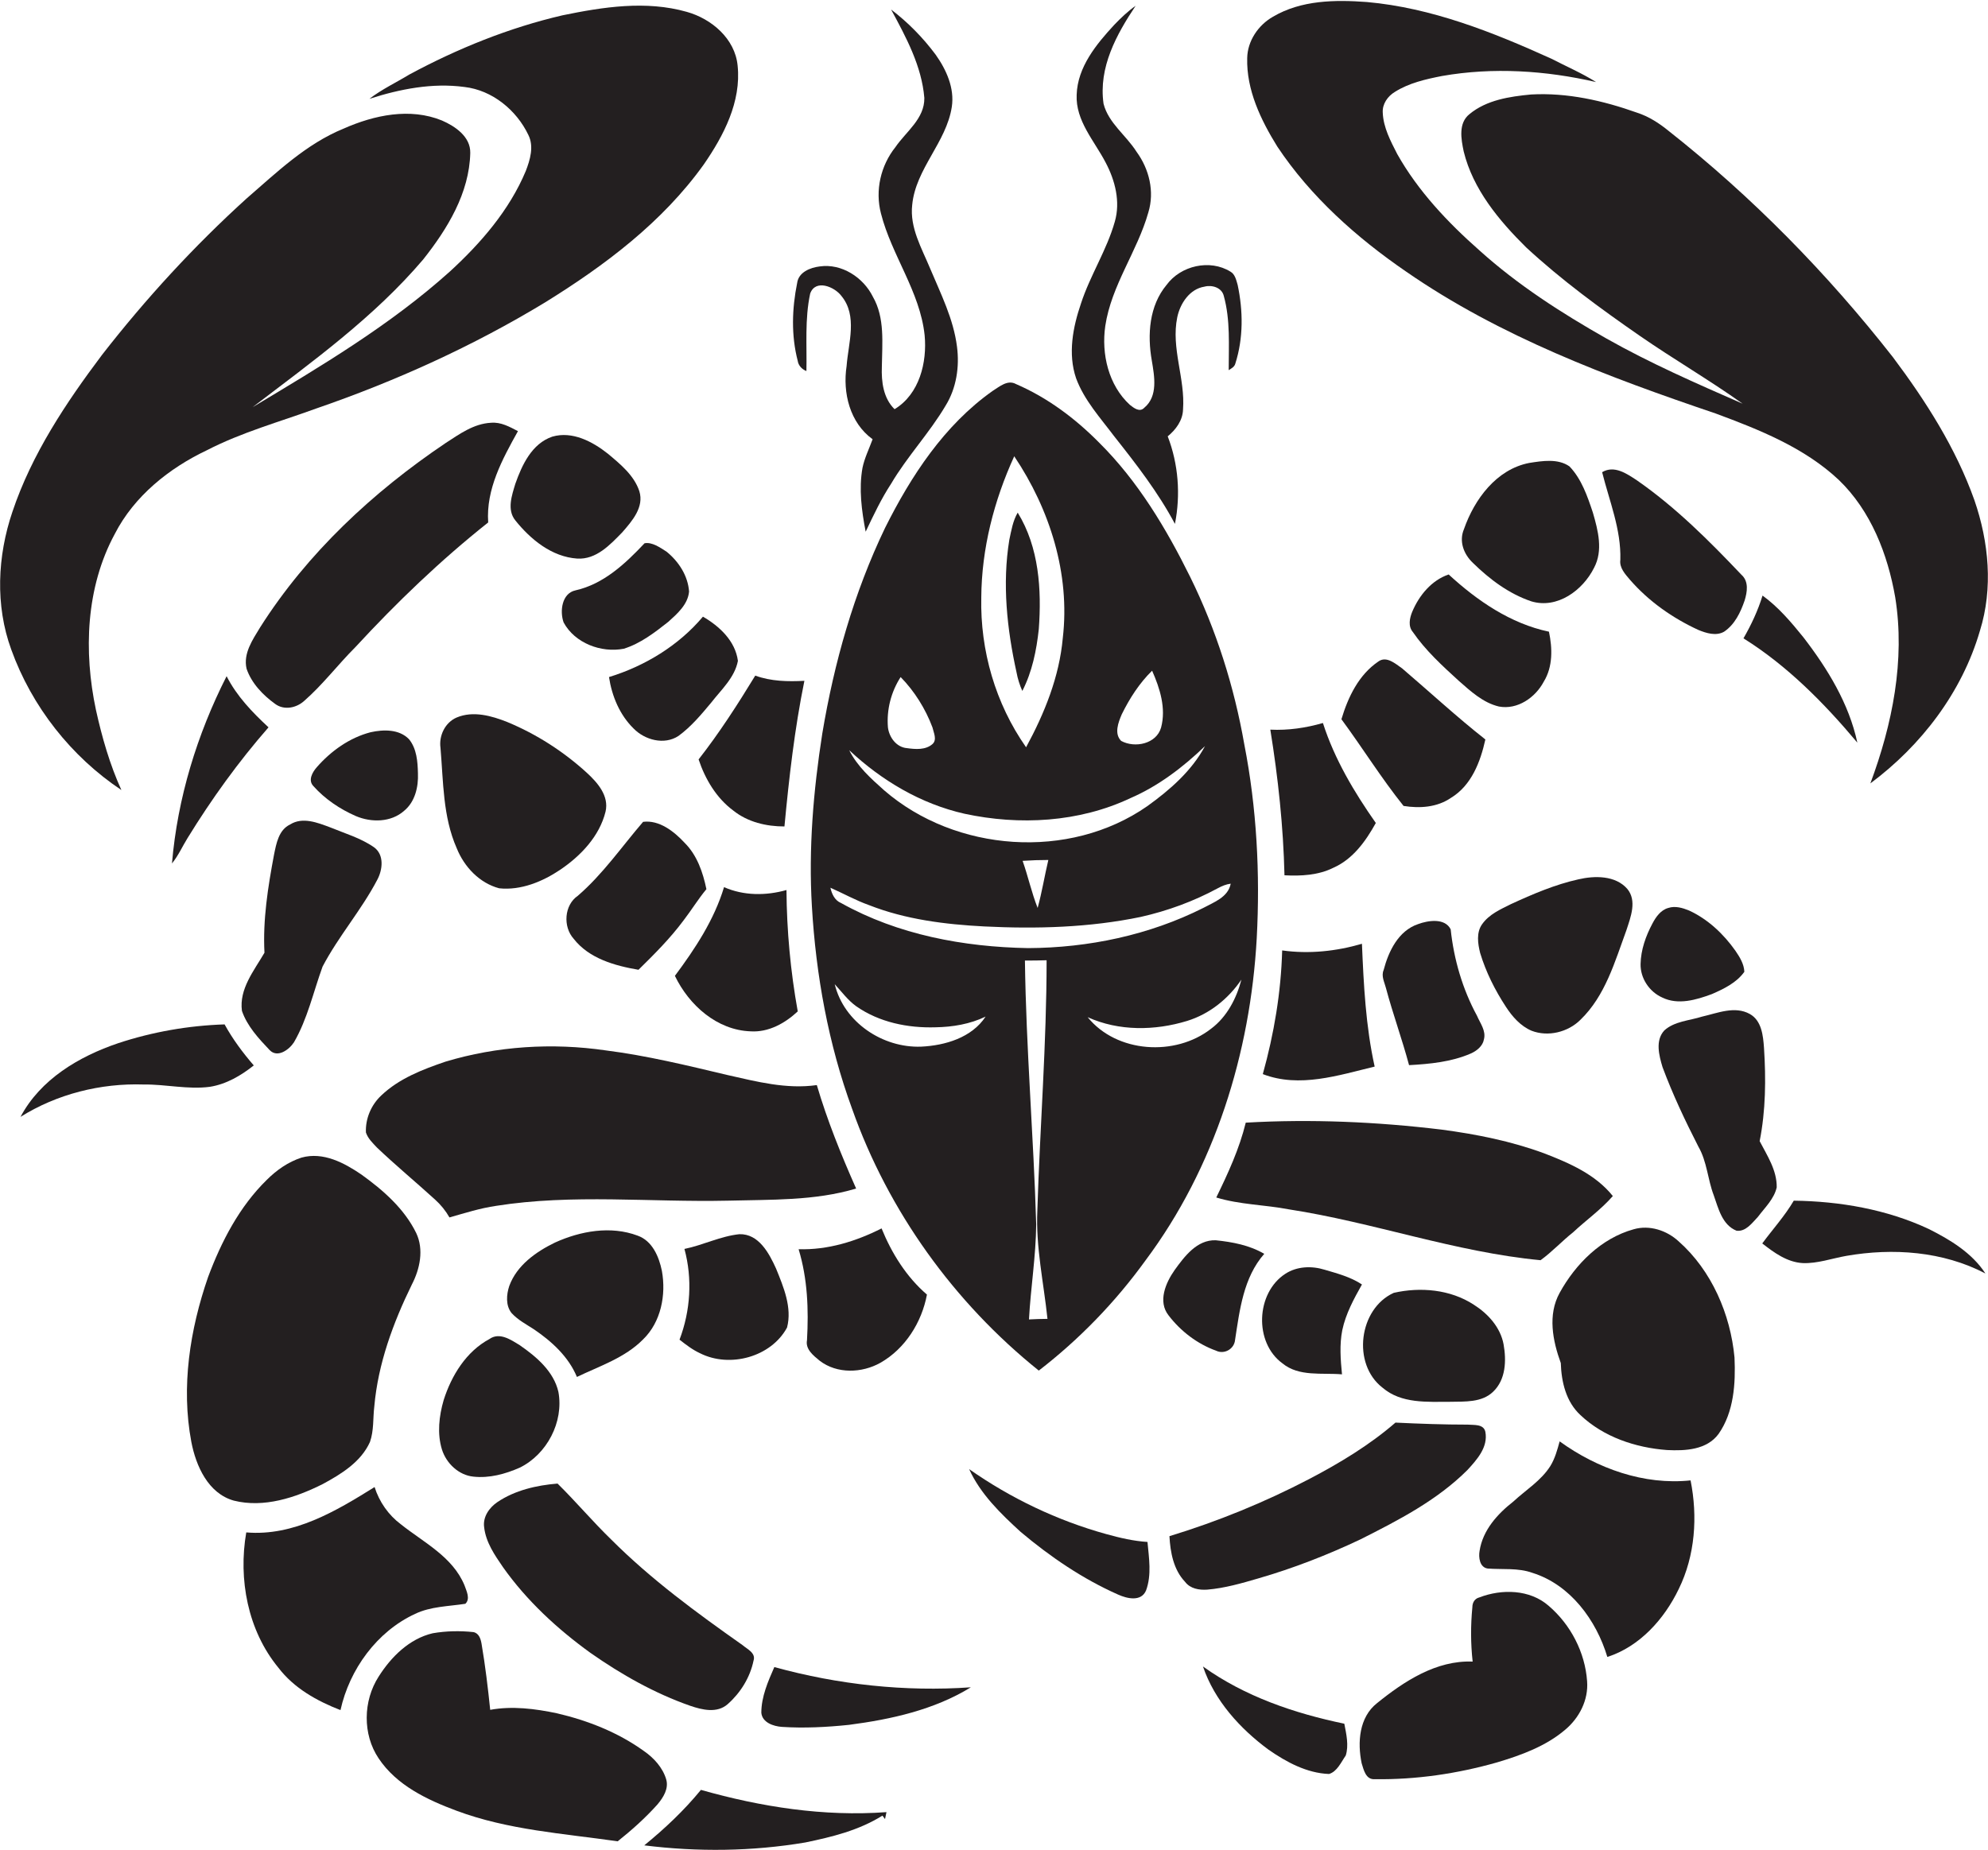 <?xml version="1.0" encoding="utf-8"?>
<!-- Generator: Adobe Illustrator 19.2.0, SVG Export Plug-In . SVG Version: 6.00 Build 0)  -->
<svg version="1.1" id="Layer_1" xmlns="http://www.w3.org/2000/svg" xmlns:xlink="http://www.w3.org/1999/xlink" x="0px" y="0px"
	 viewBox="0 0 687.8 640.1" enable-background="new 0 0 687.8 640.1" xml:space="preserve">
<g>
	<path fill="#231F20" d="M486.5,94c32.5,22.5,69.9,36.5,107.1,49.1c15.1,5.6,30.7,11.8,42.6,23c11.1,10.7,16.9,25.7,19.5,40.6
		c3.5,21.8-1,44-8.6,64.4c17.6-13.1,31.7-31.5,37.9-52.8c4.6-14.7,3.1-30.7-1.9-45.2c-6.4-18-16.8-34.3-28.2-49.5
		c-22.7-29-48.7-55.5-77.6-78.3c-3.3-2.7-6.9-5-10.9-6.3c-11.8-4.2-24.2-7-36.7-6.3c-7.4,0.7-15.4,1.9-21.3,6.8
		c-3.9,3.1-2.9,8.6-2,12.9c3.2,13.1,12.2,23.9,21.6,33.2c12.2,11.3,25.6,21.1,39.3,30.6c11.7,8.1,24.1,15.3,35.6,23.5
		c-16-7-32-14-47.2-22.6c-15.5-8.8-30.6-18.5-43.8-30.4c-11-9.7-21.3-20.6-28.5-33.4c-2.3-4.5-4.8-9.2-5-14.3
		c-0.2-3,1.7-5.7,4.2-7.2c4.9-3.1,10.7-4.4,16.3-5.5c17.7-3.1,35.9-1.9,53.3,2.1c-4.9-3.1-10.3-5.4-15.5-8.1
		c-20.3-9.2-41.4-17.6-63.8-19.6c-10.9-0.8-22.7-0.7-32.5,5.1c-5.1,2.9-8.8,8.4-8.9,14.3c-0.3,11,4.7,21.4,10.4,30.6
		C453.4,68,469.3,82.2,486.5,94z"/>
	<path fill="#231F20" d="M42,273.4c-4-8.8-6.7-18.2-8.8-27.7c-4.3-20.2-3.5-42.4,6.5-60.9c6.7-13.1,18.8-22.8,31.9-29
		c12-6.2,25.1-9.8,37.7-14.4c27.6-9.5,54.3-21.6,79.2-36.7c20.7-12.8,40.7-27.8,55-47.8c6.9-10,13-21.7,11.7-34.2
		c-0.9-9.3-9-16.2-17.6-18.6c-14.1-4-28.9-1.7-43,1.2c-18.5,4.3-36.3,11.5-53,20.5c-4.6,2.8-9.5,5.1-13.8,8.4
		c10.6-3.4,21.8-5.6,32.9-4.1c9.6,1.1,18,8,22.1,16.6c2,4,0.6,8.6-0.9,12.5c-5.7,13.6-15.6,25-26.3,34.8
		c-20.6,18.5-44.5,32.7-68.2,46.9c20.7-15.8,42-31.1,59-51.1c8.4-10.6,16-23,16.3-36.9c0.1-5.6-5.2-9.2-9.8-11.2
		c-11-4.5-23.4-1.9-34,2.8c-13,5.3-23.2,15.2-33.6,24.2c-18.2,16.5-34.9,34.7-50,54.1C22.9,139.3,11,157.1,4.3,177.1
		c-5.2,15.3-6,32.4-0.4,47.7C11,244.5,24.6,261.8,42,273.4z"/>
	<path fill="#231F20" d="M374,105c-2.8,8.2-4.6,17.4-1.7,25.9c2.8,7.6,8.4,13.7,13.2,20.1c7.6,9.6,15.2,19.4,21,30.3
		c2-10.1,1.2-20.7-2.5-30.3c2.8-2.3,5.2-5.5,5.3-9.3c0.8-10.7-4.2-21.2-2-31.9c1-4.8,4.3-9.8,9.4-10.6c2.6-0.7,6,0.3,6.7,3.2
		c2.3,8.3,1.7,17.1,1.7,25.7c0.9-0.6,2-1.1,2.3-2.3c2.8-8.8,2.7-18.2,0.8-27.2c-0.5-1.7-0.9-3.7-2.5-4.6c-7.1-4.4-17.2-2.1-22.1,4.6
		c-6,7.2-6.7,17.2-5.1,26.2c0.9,5.4,2.2,12.3-2.6,16.3c-1.6,1.7-3.6,0.1-5-1c-7.4-6.8-9.9-17.6-8.5-27.3
		c2.1-14.1,11.1-25.8,14.9-39.3c2.2-7.2,0.3-15-4.1-21c-3.6-5.7-9.7-9.9-11.4-16.6C380,23.3,386.3,11.9,392.9,2
		c-2.7,1.9-5.1,4.2-7.4,6.6c-6.2,6.7-12.7,14.6-13,24.2c-0.4,9,6.1,15.9,10,23.4c3.3,6.2,5.2,13.6,3.2,20.5
		C382.9,86.6,377.2,95.2,374,105z"/>
	<path fill="#231F20" d="M279,128.4c0.2-8.9-0.6-18,1.3-26.8c1.8-5.1,8.4-2.4,10.8,0.8c5.7,6.9,2.4,16.3,1.8,24.3
		c-1.4,9.2,1.1,19.6,9,25.3c-1.2,3.3-2.8,6.5-3.5,9.9c-1.3,7.3-0.3,14.8,1.1,22.1c2.7-5.7,5.4-11.4,8.8-16.6
		c5.6-9.5,13.3-17.6,18.9-27.1c3.7-6,4.8-13.4,3.9-20.3c-1.2-9.6-5.6-18.3-9.3-27.1c-2.9-7-7.1-14.1-6.2-22
		c1.2-12.5,11.8-21.6,13.7-33.9c1-6.5-1.9-12.9-5.6-18.1c-4.4-5.9-9.6-11.2-15.4-15.6c5.2,9.6,10.6,19.6,11.5,30.6
		c0.1,7.2-6.3,11.6-10,17c-5.1,6.4-7.1,15-5,23c3.7,14.5,13.5,27,15.1,42.1c0.9,9.4-1.8,20.4-10.4,25.6c-3.9-3.8-4.6-9.5-4.4-14.7
		c0.1-8.1,1.1-16.9-3.1-24.2c-3.3-6.7-10.8-11.6-18.4-10.5c-3.3,0.4-7.3,2-7.8,5.7c-1.8,8.9-2.1,18.2,0.2,27
		C276.2,126.4,277.4,127.8,279,128.4z"/>
	<path fill="#231F20" d="M284.5,253.8c-3.1,19.8-4.8,39.9-3.6,59.9c1.4,23.8,5.7,47.6,13.9,70c12.5,35.4,35.3,67.1,64.6,90.6
		c14-10.8,26.5-23.7,36.9-38.1c24-32.1,36.3-71.8,38.5-111.5c1.2-22.4,0-45.1-4.3-67.1c-3.5-20-9.7-39.6-18.7-57.9
		c-8.3-16.8-18.1-33.2-31.5-46.5c-8.3-8.4-17.9-15.6-28.8-20.3c-2.9-1.6-5.7,0.9-8.1,2.4c-16.7,11.8-28.2,29.4-37.2,47.4
		C295.4,205.2,288.6,229.3,284.5,253.8z M318.7,362.2c-13.3,0.5-26.7-8.4-29.9-21.6c2.4,2.6,4.5,5.5,7.4,7.6
		c8,5.6,17.9,7.6,27.5,7.3c5.9-0.1,11.9-1.1,17.3-3.7C336.2,359.1,327,361.8,318.7,362.2z M356,456.6c0.6-11,2.4-21.9,2.5-32.9
		c-0.9-30.5-3.5-60.8-3.9-91.3c2.5,0,5,0,7.5-0.1c0,28.8-2.3,57.6-3.2,86.5c-0.6,12.7,2.2,25.1,3.5,37.6
		C360.2,456.4,358.1,456.5,356,456.6z M419,356c-12.4,9.7-32.7,8.4-42.7-4c10.8,4.9,23.3,4.7,34.4,1.3c7.8-2.4,14.3-7.7,18.8-14.3
		C427.8,345.5,424.5,351.9,419,356z M425.8,305.8c-0.9,4.7-5.8,6.4-9.5,8.4c-18.7,9.4-39.7,13.8-60.6,13.9
		c-22.3-0.4-45-4.6-64.7-15.6c-2.2-0.9-3.2-3.1-3.7-5.3c4.5,2,8.8,4.4,13.3,6c12.7,5,26.4,6.7,39.9,7.4c18.1,0.9,36.4,0.4,54.2-3.3
		c9.3-2.1,18.3-5.4,26.6-9.9C422.8,306.6,424.2,306,425.8,305.8z M353.8,297.9c3-0.2,6-0.3,8.9-0.3c-1.3,5.5-2.2,11.1-3.7,16.6
		C356.9,308.9,355.7,303.3,353.8,297.9z M388.1,247.2c2.7-5.5,6.1-10.8,10.5-15.1c2.7,6.1,4.9,13,3.1,19.7c-1.6,5.6-9,7.2-13.8,4.6
		C385.4,253.9,386.9,250,388.1,247.2z M339.5,206.8c0.1-16.9,4.4-33.6,11.4-48.9c12.3,18.3,19.4,40.7,16.8,62.9
		c-1.2,13.4-6.3,26-12.7,37.8C344.4,243.5,339.1,225.1,339.5,206.8z M333.7,281.6c19,4.1,39.6,3,57.4-5.4c9.7-4.2,18.2-10.7,25.8-18
		c-4.6,8.6-12.2,15.2-20,20.8c-27,18.8-66.3,15.9-91-5.5c-4.6-4.1-9.3-8.3-12.1-13.9C305,270.1,318.6,278.2,333.7,281.6z
		 M311.6,234.3c4.8,4.9,8.6,11,11,17.4c0.4,1.8,1.7,4.3,0,5.8c-2.4,2.1-5.9,1.8-8.8,1.4c-3.7-0.3-6.2-3.8-6.6-7.2
		C306.7,245.6,308.3,239.4,311.6,234.3z"/>
	<path fill="#231F20" d="M154.2,153.3c-25.1,16.9-47.9,38.1-64.2,63.8c-2.6,4.3-5.9,9-4.7,14.3c1.7,5,5.6,9.1,9.9,12.2
		c3.1,2.3,7.4,1.4,10.1-1.1c6.4-5.6,11.6-12.5,17.6-18.5c14.3-15.5,29.5-30.1,46-43.2c-0.8-11.5,4.9-21.9,10.3-31.6
		c-2.9-1.5-5.9-3.2-9.3-2.9C163.9,146.6,159,150.2,154.2,153.3z"/>
	<path fill="#231F20" d="M210.3,157c-5.3-4.2-12.3-7.9-19.2-5.9c-7.1,2.4-10.5,9.8-12.8,16.3c-1.2,4-3,9,0,12.7
		c5.3,6.6,12.6,12.6,21.4,13.2c6.6,0.4,11.4-4.8,15.6-9.1c3.4-3.9,7.6-8.7,5.9-14.2C219.4,164.5,214.6,160.6,210.3,157z"/>
	<path fill="#231F20" d="M529.8,208.1c9,2.7,17.8-3.8,21.7-11.6c3.2-6,1.4-12.9-0.4-19.1c-1.9-5.7-3.9-11.6-8.1-16
		c-4-2.8-9.4-1.9-13.9-1.2c-11.4,2.2-19,12.6-22.6,22.9c-1.8,4.2-0.1,8.7,3.1,11.7C515.4,200.5,522.1,205.5,529.8,208.1z"/>
	<path fill="#231F20" d="M587.6,218c2.7,1.1,6.1,2.2,8.9,0.6c3.7-2.5,5.7-6.7,7.1-10.8c0.9-2.9,1.5-6.6-1.1-8.9
		c-11.2-11.8-22.8-23.4-36.2-32.7c-3.5-2.3-7.8-5.3-12-2.8c2.5,10,6.6,19.8,6.3,30.3c-0.4,2.8,1.7,5,3.3,6.9
		C570.4,208.1,578.7,213.9,587.6,218z"/>
	<path fill="#231F20" d="M352.1,177.4c-1.7,2.9-2.2,6.2-2.9,9.4c-2.5,15.3-0.8,30.9,2.5,45.9c0.4,2.2,1.1,4.4,2,6.4
		c3.4-6.6,4.9-14,5.7-21.4C360.4,204.1,359.5,189.4,352.1,177.4z"/>
	<path fill="#231F20" d="M230.6,190.9c-2.2-1.4-5-3.4-7.6-2.9c-6.6,7-14.1,14.1-23.9,16.3c-4.7,1-5.5,7.2-4.1,11.1
		c3.9,7.2,13,10.6,20.8,9.1c5.8-1.8,10.7-5.6,15.4-9.3c3.1-2.8,6.8-6,7.2-10.5C238,199.2,234.8,194.3,230.6,190.9z"/>
	<path fill="#231F20" d="M488.6,211.7c-0.9,2.2-1.5,5,0.2,7c4.4,6.4,10.2,11.7,15.9,16.9c4.1,3.6,8.4,7.6,13.9,8.9
		c6.4,1.2,12.6-3.1,15.5-8.6c3.2-5.2,3-11.6,1.8-17.3c-13.3-2.8-24.8-10.7-34.7-19.8C495.3,200.8,491,206,488.6,211.7z"/>
	<path fill="#231F20" d="M642.6,257c-2.9-13.5-10.3-25.6-18.7-36.5c-4.2-5.2-8.6-10.4-14.1-14.4c-1.6,5.2-3.9,10.1-6.6,14.8
		C618.4,230.4,631.2,243.4,642.6,257z"/>
	<path fill="#231F20" d="M255.3,228.7c-0.9-6.9-6.4-12-12.1-15.3c-8.4,10-20.1,17.1-32.5,20.9c1,6.6,3.7,13.1,8.5,17.8
		c3.9,4,10.6,5.8,15.5,2.6c4.4-3.2,7.9-7.4,11.4-11.6C249.5,238.7,254.2,234.5,255.3,228.7z"/>
	<path fill="#231F20" d="M476.9,228.9c-6.8,4.6-10.5,12.3-12.8,20c7.3,9.9,13.8,20.4,21.5,30c5.6,0.9,11.6,0.5,16.4-2.8
		c7.1-4.3,10.2-12.5,11.9-20.2c-9.9-7.8-19.2-16.4-28.8-24.6C482.8,229.7,479.7,226.9,476.9,228.9z"/>
	<path fill="#231F20" d="M253.7,280.5c5,4,11.4,5.5,17.7,5.5c1.6-16.9,3.5-33.7,6.9-50.4c-5.7,0.3-11.5,0.2-17-1.8
		c-6.1,10-12.4,19.8-19.6,29C244,269.7,247.9,276.2,253.7,280.5z"/>
	<path fill="#231F20" d="M59.5,298.8c2.2-2.7,3.6-5.9,5.4-8.8c8.3-13.5,17.6-26.4,28-38.3c-5.6-5.2-11-10.8-14.5-17.7
		C68.2,254.1,61.4,276.2,59.5,298.8z"/>
	<path fill="#231F20" d="M209.5,280.9c1.3-5.5-2.8-10.1-6.5-13.5c-8-7.3-17.3-13.3-27.4-17.5c-5.5-2.2-11.9-4-17.6-1.6
		c-4,1.7-6.2,6.3-5.6,10.5c1,11.7,0.8,23.8,5.6,34.7c2.6,6.5,7.9,12.1,14.7,13.9c7.5,0.8,15-2.3,21.1-6.4
		C200.9,296.2,207.4,289.4,209.5,280.9z"/>
	<path fill="#231F20" d="M439.5,252.5c2.7,16.7,4.5,33.5,4.9,50.4c5.7,0.3,11.7,0,16.9-2.6c6.8-3,11.2-9.2,14.7-15.5
		c-7.5-10.7-14.3-22.1-18.3-34.6C451.8,251.9,445.7,252.8,439.5,252.5z"/>
	<path fill="#231F20" d="M128.2,253.4c-7.3,1.9-13.7,6.5-18.6,12.1c-1.5,1.7-3.1,4.5-1.2,6.5c4,4.5,9.2,8,14.7,10.4
		c5.4,2.3,12.2,2.2,16.7-1.8c3.8-3.1,5-8.3,4.8-13c-0.1-4-0.4-8.5-3.1-11.8C138.1,252.3,132.7,252.4,128.2,253.4z"/>
	<path fill="#231F20" d="M83.7,349.8c1.8,5.3,5.8,9.6,9.6,13.6c2.7,2.8,6.7-0.1,8.4-2.7c4.7-8.1,6.7-17.4,9.9-26.2
		c5.5-10.5,13.4-19.5,18.9-30c1.9-3.5,2.5-8.7-1.1-11.3c-4.6-3.2-10.1-4.8-15.2-6.9c-4.3-1.6-9.5-3.7-13.8-1
		c-4,1.9-4.8,6.6-5.6,10.5c-2.1,11.2-3.9,22.5-3.3,33.9C87.9,335.9,82.7,342.2,83.7,349.8z"/>
	<path fill="#231F20" d="M222.5,284.4c-7.4,8.6-13.9,18.1-22.6,25.6c-4.7,3.2-5.2,10.7-1.4,14.9c5.3,6.8,14.2,9.3,22.4,10.7
		c5.5-5.4,11-10.9,15.6-17.1c2.7-3.5,5-7.3,7.9-10.8c-1.2-5.8-3.2-11.7-7.5-16C233.2,287.7,228.1,283.7,222.5,284.4z"/>
	<path fill="#231F20" d="M563,307.6c-4.1-4.7-11.3-4.6-16.9-3.3c-8.1,1.8-15.8,5.1-23.4,8.6c-3.6,1.8-7.5,3.5-9.9,6.9
		c-2.1,2.9-1.5,6.8-0.7,10c2,6.6,5.1,12.8,8.9,18.6c2.2,3.4,5.1,6.7,8.9,8.3c5.7,2.2,12.6,0.5,16.9-3.8c8.6-8.3,11.9-20.1,15.9-31
		C564.2,317.3,566.4,311.7,563,307.6z"/>
	<path fill="#231F20" d="M259.7,356.9c6.2,0.4,11.9-2.8,16.3-6.9c-2.5-13.9-3.8-27.9-3.9-42c-7.1,2-14.8,2-21.6-1
		c-3.4,11.3-10,21.3-17,30.7C238.4,347.9,248.1,356.5,259.7,356.9z"/>
	<path fill="#231F20" d="M575.1,345.2c5.5,2.7,11.8,0.8,17.2-1.2c4.1-1.8,8.5-3.9,11.2-7.7c-0.1-2.7-1.6-5.1-3.1-7.3
		c-4.1-5.8-9.5-10.9-16-13.9c-2.2-0.9-4.8-1.7-7.2-0.9c-2.6,0.7-4.3,3.1-5.5,5.4c-2.3,4.3-4,9.1-4.1,14
		C567.5,338.5,570.6,343.2,575.1,345.2z"/>
	<path fill="#231F20" d="M490.6,319.8c-6.8,2.3-10.2,9.4-11.9,15.9c-0.9,2.1,0.3,4.2,0.8,6.2c2.4,9,5.6,17.7,8,26.7
		c7.2-0.4,14.6-1.1,21.3-4c2.1-0.9,4.2-2.6,4.6-4.9c0.8-3-1.3-5.6-2.4-8.2c-5-9.2-8-19.5-9.1-29.9
		C499.9,317.6,494.1,318.5,490.6,319.8z"/>
	<path fill="#231F20" d="M475.6,369.1c-3.1-14-3.8-28.3-4.4-42.5c-8.9,2.6-18.3,3.6-27.6,2.3c-0.4,14.5-2.8,28.8-6.7,42.8
		C449.6,376.6,463.1,372.1,475.6,369.1z"/>
	<path fill="#231F20" d="M608.8,394.9c2.1-10.6,2.2-21.5,1.5-32.3c-0.3-4.2-0.8-9.4-4.9-11.7c-5.2-2.9-11.2-0.3-16.5,0.9
		c-4.4,1.4-9.6,1.6-13.1,4.8c-3.2,3.5-1.8,8.7-0.6,12.7c3.5,9.4,7.8,18.5,12.4,27.5c3,5.2,3.2,11.3,5.3,16.8
		c1.6,4.5,2.9,10.3,7.9,12.3c3.2,0.4,5.4-2.7,7.4-4.8c2.4-3.2,5.6-6.2,6.5-10.2C614.8,405,611.4,399.9,608.8,394.9z"/>
	<path fill="#231F20" d="M72.6,376.1c5.7-0.9,10.8-3.9,15.2-7.4c-3.8-4.4-7.3-9.1-10.1-14.2c-12.5,0.4-25,2.6-36.8,6.5
		c-13.6,4.6-26.9,12.5-33.8,25.5c12.6-7.9,27.7-11.7,42.6-11.2C57.4,375.2,65,377.1,72.6,376.1z"/>
	<path fill="#231F20" d="M282.6,375.5c-10.5,1.5-20.8-1.2-31-3.5c-13.9-3.3-27.8-6.7-42-8.5c-18.5-2.7-37.6-1.5-55.5,3.9
		c-7.9,2.7-16,5.8-22.2,11.7c-3.5,3.3-5.5,8-5.3,12.8c0.7,2.1,2.3,3.6,3.8,5.2c6.5,6.2,13.4,11.9,20.1,18c2,1.8,3.7,3.9,5,6.2
		c5.3-1.5,10.6-3.2,16.1-4c26.5-4.2,53.5-1.2,80.2-1.8c14.8-0.4,30.1,0.1,44.4-4.2C291,399.6,286.2,387.7,282.6,375.5z"/>
	<path fill="#231F20" d="M544.3,426.4c4.5-4.2,9.6-7.8,13.7-12.5c-6-7.5-15-11.4-23.8-14.8c-11.4-4.2-23.4-6.6-35.5-8.2
		c-22.4-2.7-45.1-3.7-67.7-2.4c-2.2,9-6.1,17.5-10.2,25.9c8.2,2.5,16.8,2.5,25.1,4.1c29.3,4.5,57.5,14.8,87.1,17.6
		C537,433.2,540.4,429.5,544.3,426.4z"/>
	<path fill="#231F20" d="M111.6,513.6c6.5-3.5,13.3-7.7,16.4-14.6c1.4-4,1-8.2,1.5-12.3c1.3-14.8,6.5-28.9,13-42.2
		c2.8-5.4,4.2-12.1,1.5-17.8c-4.1-8.4-11.4-14.8-18.9-20.2c-6-4.1-13.3-8-20.8-5.9c-4.6,1.5-8.6,4.3-12,7.7
		c-9.5,9.3-15.7,21.3-20.3,33.6c-6.3,18.2-9.4,38-5.8,57.1c1.6,8.3,5.8,17.8,14.7,20.3C91.3,521.9,102.2,518.3,111.6,513.6z"/>
	<path fill="#231F20" d="M667.3,425.3c-14.5-6.8-30.8-9.6-46.7-9.8c-3.1,5.3-7.3,9.9-10.9,14.8c4.1,3.2,8.6,6.5,14,6.8
		c5.1,0.2,10-1.6,15.1-2.5c16.1-2.8,33.4-1.6,48.1,6.1C682.3,433.6,674.7,429,667.3,425.3z"/>
	<path fill="#231F20" d="M580.8,429.6c-4.1-3.8-10.1-5.8-15.6-4.2c-11.2,3.1-20.1,12-25.6,22c-4.2,7.6-2.4,16.6,0.4,24.3
		c0.2,6.5,1.8,13.4,6.8,18c8,7.6,19.1,11.3,30,12.1c6.2,0.3,13.7,0,17.8-5.6c5.3-7.6,5.9-17.4,5.5-26.4
		C598.7,454.8,592.2,439.7,580.8,429.6z"/>
	<path fill="#231F20" d="M199.6,476.5c7.9-3.8,16.6-6.6,22.9-13c6.2-6,8-15.4,6.5-23.7c-1-4.9-3.3-10.4-8.4-12.2
		c-9.3-3.5-19.8-1.6-28.6,2.4c-6.6,3.2-13.2,7.9-15.8,15c-1,3-1.3,6.8,0.8,9.4c2.2,2.4,5.1,3.9,7.7,5.6
		C190.9,464.2,196.7,469.5,199.6,476.5z"/>
	<path fill="#231F20" d="M283.6,470.9c6,4.6,14.6,4.3,21,0.7c8.6-4.9,14.3-14,16.1-23.6c-7.1-6.1-12.2-14.3-15.7-22.9
		c-8.9,4.5-18.6,7.5-28.7,7.2c3.1,10.2,3.5,20.9,2.9,31.5C278.6,466.9,281.4,469.1,283.6,470.9z"/>
	<path fill="#231F20" d="M272.3,459.4c1.8-6.9-1.2-14-3.8-20.4c-2.4-5.3-6-12.1-12.7-11.9c-6.6,0.7-12.6,3.8-19,5.1
		c2.8,10.3,2.1,21.4-1.7,31.4c2.3,1.8,4.5,3.5,7.1,4.7C252.5,473.5,266.8,469.6,272.3,459.4z"/>
	<path fill="#231F20" d="M420.7,467.4c2.8,1.4,6.3-0.5,6.6-3.7c1.6-10.4,2.9-21.6,10.1-29.8c-5.1-3-11-4.1-16.8-4.7
		c-6.5-0.2-10.8,5.6-14.2,10.3c-3.1,4.4-5.9,10.9-2.1,15.7C408.5,460.7,414.3,465.1,420.7,467.4z"/>
	<path fill="#231F20" d="M471.2,444.5c-3.9-2.6-8.5-3.8-12.9-5.1c-4.5-1.4-9.6-1.2-13.6,1.4c-10.2,6.6-10.9,23.8-1,31
		c5.7,4.7,13.7,3.2,20.6,3.8c-0.5-5.1-0.9-10.3,0.1-15.3C465.6,454.6,468.4,449.5,471.2,444.5z"/>
	<path fill="#231F20" d="M509.9,451.5c-8.1-5.3-18.5-6.2-27.7-4.1c-12.1,5.5-14.5,24.6-3.9,32.8c6.5,5.6,15.5,4.9,23.5,4.9
		c5-0.1,10.9,0.3,14.8-3.5c4.4-4.2,4.6-10.8,3.6-16.4C519.1,459.3,514.8,454.6,509.9,451.5z"/>
	<path fill="#231F20" d="M169.3,463.4c-8,4.3-13.1,12.6-15.8,21.1c-1.6,5.5-2.3,11.6-0.6,17.1c1.5,4.8,5.8,8.9,10.9,9.4
		c5.5,0.6,11-0.9,16-3.1c9.4-4.6,15.3-15.8,13.4-26.2c-1.6-7.1-7.6-12.2-13.4-16.2C176.7,463.6,172.8,460.9,169.3,463.4z"/>
	<path fill="#231F20" d="M417.7,550.1c6-0.5,11.9-2.2,17.7-3.9c12.1-3.5,23.9-8.1,35.3-13.5c13.1-6.6,26.5-13.5,37-24
		c3.3-3.6,7.2-7.9,6.2-13.2c-0.6-2.8-4-2.3-6.1-2.5c-8.3,0-16.7-0.3-25-0.7c-9,7.8-19.3,14-29.8,19.5c-15.5,8.1-31.7,14.7-48.4,19.8
		c0.3,5.6,1.4,11.6,5.4,15.8C411.8,549.8,414.9,550.3,417.7,550.1z"/>
	<path fill="#231F20" d="M539.6,498.8c-0.8,2.9-1.6,5.9-3.2,8.5c-3.2,5.1-8.5,8.3-12.8,12.3c-5.5,4.3-10.6,9.9-11.7,17.1
		c-0.4,2.2,0,5.7,2.8,6.1c5.2,0.4,10.5-0.3,15.5,1.5c13.1,4.1,22.1,16.4,25.9,29.1c11.2-3.6,19.7-13.1,24.7-23.5
		c5.7-11.6,6.6-25.1,4.1-37.6C568.8,514,552.6,508.2,539.6,498.8z"/>
	<path fill="#231F20" d="M382.8,530.9c-17-4.7-33.1-12.4-47.5-22.5c3.9,8.6,10.9,15.4,17.8,21.7c10.2,8.6,21.5,16.3,33.7,21.7
		c3.1,1.4,8,2.6,9.7-1.4c2-5.4,1-11.3,0.5-16.8C392.2,533.3,387.5,532.2,382.8,530.9z"/>
	<path fill="#231F20" d="M174,542.3c8.2,11.6,18.8,21.4,30.3,29.7c10.7,7.5,22.2,14,34.5,18.3c4.1,1.4,9.3,2.7,13-0.6
		c4.4-3.9,7.7-9.2,8.9-15c0.9-2.7-2.2-4-3.8-5.4c-15.9-11.2-31.6-22.7-45.4-36.5c-6.4-6.2-12.2-13.1-18.6-19.4
		c-7.3,0.6-14.7,2.3-20.8,6.4c-2.8,1.9-5.1,5.1-4.6,8.7C168.1,533.8,171.2,538.2,174,542.3z"/>
	<path fill="#231F20" d="M143.6,558.5c5.4-2.6,11.6-2.6,17.4-3.5c1.8-1.7,0.4-4.4-0.3-6.4c-4.1-9.9-14.1-14.8-22-21.1
		c-4.3-3.2-7.5-7.8-9.1-12.9c-13.3,8.3-28,17.1-44.4,15.7c-2.8,16.2,0.5,33.9,11.1,46.8c5.4,7.1,13.3,11.5,21.5,14.7
		C120.9,577.7,130.4,564.6,143.6,558.5z"/>
	<path fill="#231F20" d="M535.8,555.7c-6.5-5.7-16.2-5.9-24-2.9c-1.6,0.4-2.4,1.8-2.4,3.4c-0.6,6.2-0.6,12.5,0.1,18.8
		c-12.6-0.5-23.7,6.8-33.1,14.4c-6.2,4.9-6.8,13.6-5.3,20.8c0.7,2.2,1.4,5.7,4.5,5.5c14.3,0.2,28.6-1.9,42.3-5.8
		c8.4-2.5,16.9-5.6,23.6-11.3c4.9-4.1,8.1-10.3,7.6-16.8C548.4,571.8,543.4,562.2,535.8,555.7z"/>
	<path fill="#231F20" d="M227.5,624.4c2-2.4,3.9-5.4,3-8.6c-1.2-4.1-4.3-7.5-7.8-9.9c-8.9-6.4-19.3-10.5-30-13
		c-7.6-1.6-15.5-2.6-23.1-1.2c-0.8-7.7-1.7-15.3-3-22.9c-0.3-1.7-0.9-3.6-2.8-4c-4.7-0.5-9.5-0.4-14.1,0.4
		c-8.1,1.9-14.4,8.2-18.7,15c-5.4,8.4-5.6,20,0,28.3c6.2,9.3,16.7,14.3,26.9,18.1c17.9,6.7,37.1,7.9,55.8,10.6
		C218.6,633.3,223.3,629.1,227.5,624.4z"/>
	<path fill="#231F20" d="M267.9,576.9c-2.2,5-4.5,10.3-4.5,15.8c0.3,3.4,4.2,4.7,7.1,4.9c7.7,0.5,15.5,0.1,23.2-0.7
		c14.6-1.9,29.5-5.2,42.2-13C313.2,585.5,290,583,267.9,576.9z"/>
	<path fill="#231F20" d="M416.2,576.7c4,11.8,12.8,21.5,22.7,28.8c6.2,4.3,13.2,8.1,20.9,8.4c2.8-0.8,4.2-4.1,5.8-6.4
		c1.1-3.5,0.2-7.4-0.5-11C447.8,592.9,430.7,587.1,416.2,576.7z"/>
	<path fill="#231F20" d="M242.5,619.4c-5.8,7.1-12.5,13.4-19.6,19.2c18.5,2.3,37.3,2.1,55.7-1c9.2-1.9,18.6-4.2,26.7-9.3
		c0.2,0.3,0.7,0.9,0.9,1.2c0.2-0.8,0.3-1.6,0.5-2.4C285,628.7,263.3,625.3,242.5,619.4z"/>
</g>
</svg>
